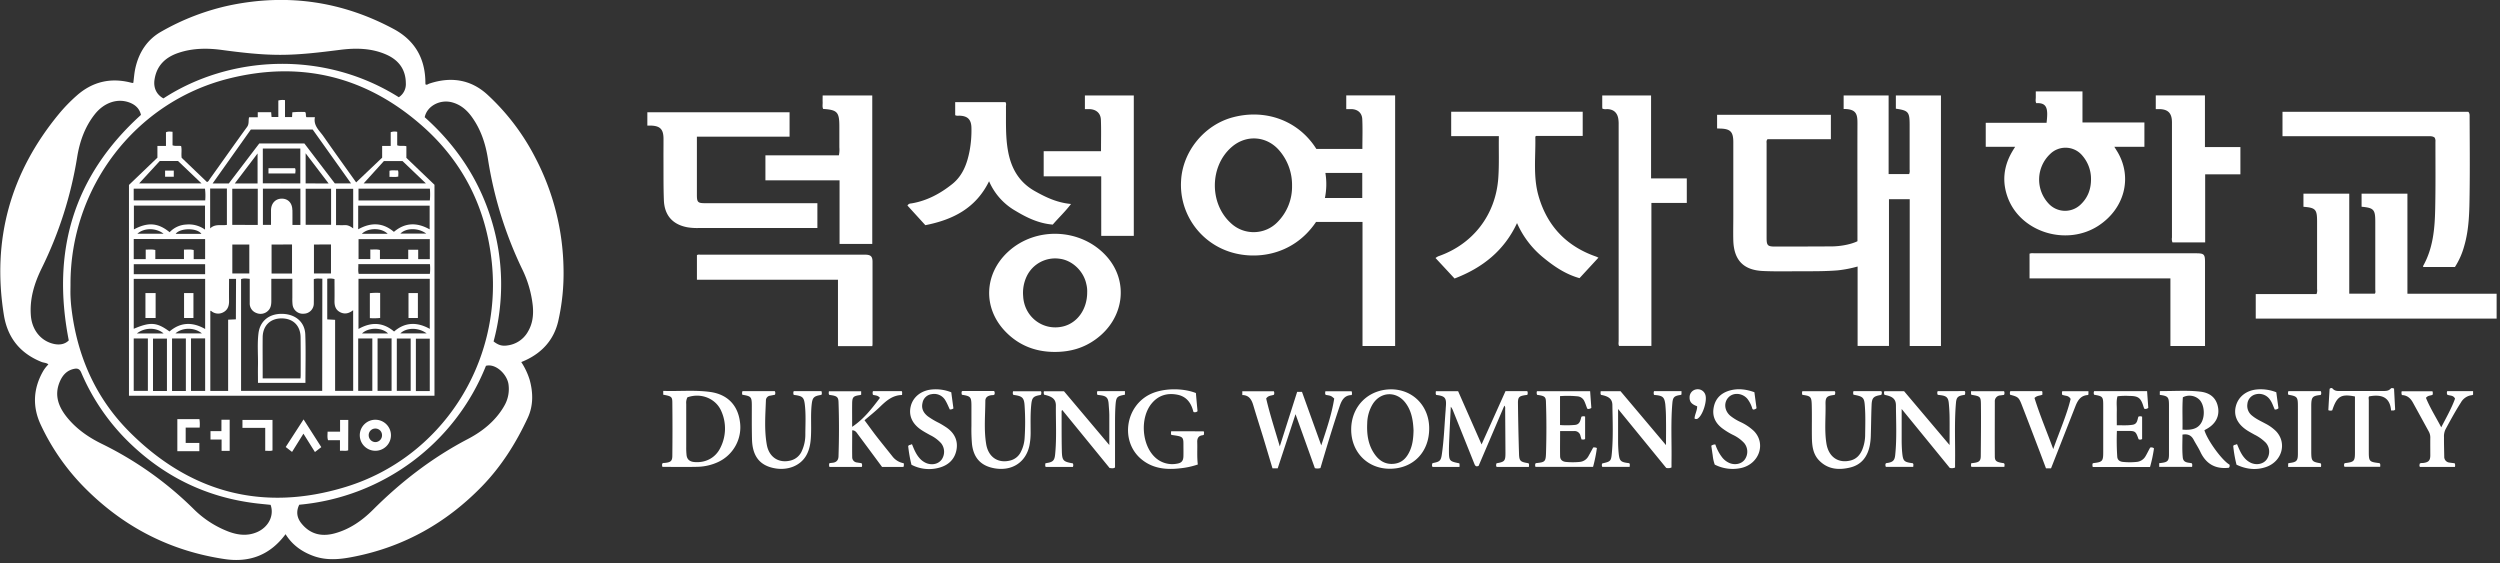 <?xml version="1.0" encoding="UTF-8"?>
<svg xmlns="http://www.w3.org/2000/svg" xml:space="preserve" width="817" height="184" overflow="hidden">
  <rect width="100%" height="100%" fill="#333333" stroke="none"/>
  <defs>
    <clipPath id="a">
      <path d="M-4678-1678h817v184h-817z"></path>
    </clipPath>
    <clipPath id="b">
      <path d="M-4678-1678h816v183h-816z"></path>
    </clipPath>
    <clipPath id="c">
      <path d="M-4678-1678h816v183h-816z"></path>
    </clipPath>
    <clipPath id="d">
      <path d="M-4678-1678h816v183h-816z"></path>
    </clipPath>
  </defs>
  <g clip-path="url(#a)" transform="translate(4678 1678)">
    <g clip-path="url(#b)">
      <g clip-path="url(#c)">
        <g fill="#FFF" clip-path="url(#d)">
          <path d="M-4502.966-1626.284a73.84 73.84 0 0 0-15.737-20.777c-5.447-5-11.986-5.969-19.013-3.61-.387.128-.742.534-1.23.246 0-.145-.033-.273-.033-.407 0-7.952-3.363-13.948-10.45-17.734-16.834-9.003-34.625-11.573-53.372-7.712a77.842 77.842 0 0 0-22.41 8.557c-4.668 2.6-7.414 6.835-8.563 12.05-.344 1.55-.446 3.155-.656 4.732a1.081 1.081 0 0 1-.268.048 5.486 5.486 0 0 1-.656-.139c-6.614-1.658-12.497-.23-17.59 4.279a53.108 53.108 0 0 0-5.765 5.936c-15.898 19.253-21.963 41.116-18.03 65.722 1.192 7.456 5.286 12.547 12.298 15.371.72.294 1.563.24 2.25.786-.37.422-.709.77-.999 1.16-.324.426-.616.875-.875 1.343-3.106 5.61-3.326 11.423-.656 17.167a73.248 73.248 0 0 0 14.829 21.104c12.593 12.53 27.664 20.253 45.334 22.873 8.28 1.225 14.91-1.433 19.88-8.14 2.148 3.471 5.307 5.75 9.16 7.14 4.48 1.605 8.988 1.07 13.49.145 16.237-3.273 29.958-11.05 41.445-22.837 6.415-6.583 11.234-14.252 15.07-22.51 1.827-3.947 1.767-8.209.597-12.413a22.636 22.636 0 0 0-2.735-5.77c.537-.225.94-.391 1.343-.578 5.63-2.588 9.365-6.856 10.746-12.835a70.382 70.382 0 0 0 1.724-17.076 80.74 80.74 0 0 0-9.128-36.121Zm-124.522-25.778c.725-4.61 3.648-7.29 7.892-8.69 4.588-1.525 9.316-1.568 14.055-.931 6.34.85 12.696 1.604 19.094 1.604 6.485 0 12.927-.797 19.342-1.604 5.287-.69 10.558-.647 15.527 1.604 3.955 1.803 6.184 4.878 6.206 9.306a5.085 5.085 0 0 1-2.3 4.546c-24.617-15.51-55.338-13.664-76.915.385-2.273-1.236-3.347-3.503-2.901-6.22Zm-40.424 77.205c-.44-5.546 1.166-10.654 3.551-15.51a127.936 127.936 0 0 0 11.562-36.18c.811-5.08 2.482-9.915 5.733-14.054 3.062-3.91 7.521-5.396 11.47-3.856 1.908.743 3.224 2.027 3.66 4.011-22.195 20.093-29.26 44.737-23.587 73.686-1.187 1.208-2.858 1.561-4.722 1.187-4.315-.882-7.291-4.508-7.667-9.284Zm73.895 70.76c-3.057 1.316-6.114.979-9.133-.112a32.672 32.672 0 0 1-11.707-7.584 113.572 113.572 0 0 0-29.899-21.173c-4.368-2.139-8.317-4.888-11.395-8.712-2.746-3.423-4.154-7.177-2.343-11.509.892-2.139 2.3-3.786 4.755-4.278 1.16-.236 1.805.117 2.283 1.219a70.27 70.27 0 0 0 15.683 22.868c11.406 11.065 24.972 17.756 40.832 19.788 1.768.23 3.546.38 5.373.578 1.246 3.476-.682 7.295-4.449 8.915Zm-41.826-32.917c-11.003-11.082-16.961-24.783-18.804-40.229a50.236 50.236 0 0 1-.312-3.99c-.053-1.315 0-2.582 0-3.871-.064-31.554 21.04-59.417 51.481-67.161 23.882-6.075 45.345-.695 63.71 15.622 13.312 11.835 20.727 26.938 22.51 44.586 3.337 33.014-16.623 63.642-47.757 73.178-27.062 8.305-50.965 1.856-70.828-18.135Zm122.496-8.103c-2.814 4.755-7.01 8.103-11.793 10.606-11.588 6.064-21.758 13.904-30.977 23.109-3.53 3.519-7.587 6.369-12.514 7.706-4.207 1.145-7.903.321-10.745-3.107-1.553-1.851-1.972-3.942-.827-6.252 27.304-2.482 50.89-20.03 61.012-45.394 3.223-.861 6.93 2.823 7.37 6.059a10.924 10.924 0 0 1-1.536 7.273Zm7.754-24.285a8.975 8.975 0 0 1-6.49 4.278c-1.806.284-3.003-.043-4.616-1.294a71.52 71.52 0 0 0-.746-39.86c-4.062-13.198-11.493-24.263-21.76-33.414.747-3.642 4.943-5.883 8.855-4.888 2.826.738 4.905 2.498 6.56 4.813 2.928 4.065 4.453 8.707 5.227 13.568a128.624 128.624 0 0 0 11.143 36.009 35.889 35.889 0 0 1 3.53 12.087c.29 3.043-.027 5.995-1.714 8.701ZM-4077.452-1589.645a38.817 38.817 0 0 0 6.518-1.262v25.954h10.251v-47.945h6.78v47.961h10.208v-81.857h-14.736v4.316c4.12.593 4.501 1.07 4.501 5.348v14.552c.081.49.027.992-.15 1.455h-6.716v-25.671h-14.7v4.407c4.25 0 4.524 1.77 4.514 4.856-.043 12.3 0 24.649 0 36.976v1.39c-2.026.99-5.374 1.675-8.457 1.69-6.13.033-12.26.05-18.396.054-2.493 0-2.837-.337-2.837-2.856v-30.836c0-.423-.15-.888.306-1.396h20.701v-7.964h-37.189v4.45c.333 0 .59.037.849.037 3.497.06 4.453 1.017 4.453 4.455v24.158c0 2.674-.069 5.348 0 8.022.221 6.37 3.315 9.626 9.672 9.915 4.297.198 8.596.08 12.894.085 3.846-.005 7.694.017 11.534-.294ZM-4247.91-1605.48h15.178v40.549h10.66v-81.89h-15.973v4.476h1.531c2.106 0 3.6 1.166 3.702 3.263.15 3.209.037 6.466.037 9.75h-15.044c-5.85-9.322-16.655-13.157-27.282-10.333-9.337 2.476-16.392 11.15-16.918 20.643-.632 9.961 5.263 19.19 14.592 22.847 8.644 3.418 21.754 2.21 29.517-9.305Zm3.047-16.002h12.051v8.194h-12.207c.547-2.7.6-5.475.156-8.194Zm-30.624-8.471c4.835-4.198 11.615-3.631 15.71 1.31a17.19 17.19 0 0 1 4.018 11.317 16.401 16.401 0 0 1-4.685 11.835c-4.123 4.315-10.978 4.495-15.323.401-7.081-6.45-6.93-18.633.28-24.863ZM-3891.256-1614.716h-14.979v4.278c3.98.364 4.475.91 4.475 4.878v22.162c0 .465.173.973-.14 1.358h-8.365v-32.66h-14.968v4.278c3.955.305 4.454.85 4.454 4.76v22.157a2.971 2.971 0 0 1-.188 1.604h-19.857v8.022h78.72v-8.123h-29.152ZM-3992.171-1604.277c8.436-5.557 11.074-15.584 6.276-23.9-.323-.535-.677-1.102-1.14-1.846h9.827v-7.947h-20.24v-10.161h-15.257v1.925c0 .615-.178 1.321.167 1.925 3.76-.235 3.835 2.177 3.357 6.418h-19.878v7.835h9.611c-.398.642-.682 1.07-.945 1.535-2.913 4.958-3.423 10.161-1.295 15.51 4.464 11.091 19.288 15.434 29.517 8.706Zm-15.866-23.371c2.794-2.774 7.319-2.768 10.107.013.166.166.322.34.473.522a11.615 11.615 0 0 1 2.799 7.717c0 3.262-1.075 6.108-3.509 8.348a7.31 7.31 0 0 1-10.257-.326 11.486 11.486 0 0 1 .387-16.274ZM-4175.228-1614.048c-1.795-6.31-.886-12.835-1.026-19.253 0-.064.101-.134.225-.278h15.259v-7.904h-42.982v7.979h15.581c-.08 4.642.134 9.166-.188 13.69-.85 12.023-8.263 21.677-19.69 25.597a5.942 5.942 0 0 0-.823.535c2.08 2.235 4.088 4.396 6.222 6.7 9.096-3.47 16.22-9.091 20.416-18.119a30.134 30.134 0 0 0 8.397 11.12c3.59 2.967 7.382 5.582 12.024 6.882l6.184-6.701c-.473-.214-.628-.3-.79-.358-9.714-3.391-16.01-10.039-18.81-19.89ZM-4461.178-1625.942c.027 4.45-.037 8.9.135 13.37.193 5 2.917 8.022 7.828 8.873 1.105.17 2.224.242 3.341.219H-4410.878v-8.119h-36.76c-2.294 0-2.617-.331-2.617-2.674v-19.055h30.286v-7.99h-46.479v4.354h.897c3.261.043 4.373 1.144 4.384 4.342.005 2.22-.022 4.455-.01 6.68ZM-4138.43-1646.81h-15.958v3.685c0 .214.032.428.048.63.476.177.989.227 1.49.145 2.078.038 3.34 1.07 3.701 3.113.095.614.136 1.235.124 1.856v70.76c0 .535-.151 1.139.144 1.663h10.558v-46.726h11.567v-8.022h-11.675Z"></path>
          <path d="M-3884.734-1633.488c.844 0 1.709-.091 2.38.47.226.414.312.887.253 1.354 0 7.342.075 14.685-.08 22.023-.135 6.418-.694 12.803-3.96 18.59 0 .053.032.166.065.305h10.352a24.551 24.551 0 0 0 3.009-6.782c1.682-5.706 1.709-11.594 1.784-17.45.113-8.28.032-16.58 0-24.832 0-.572.064-1.165-.441-1.663h-60.711v7.985H-3884.734ZM-4348.524-1595.752c-7.92 7.263-8.333 18.424-.902 26.109 4.38 4.53 9.821 6.648 16.118 6.653 5.217 0 9.569-1.342 13.431-4.161 9.29-6.749 10.864-18.862 3.514-27.066-8.225-9.194-23.06-9.9-32.16-1.535Zm25.816 13.306c0 5.498-3.191 9.969-7.833 11.118-6.554 1.605-12.75-3.059-13.093-9.904a12.638 12.638 0 0 1 1.166-6.477c1.949-4.07 6.34-6.394 10.82-5.727 4.1.534 7.764 4.037 8.65 8.236.231.899.329 1.827.29 2.754ZM-4409.009-1642.403c4.648.304 5.309 1.026 5.309 5.738v6.808a9.07 9.07 0 0 1-.151 2.62h-24.011v8.178h24.23v20.777h10.688v-48.517h-16.215c0 .796-.028 1.502 0 2.208.027.706-.151 1.487.15 2.188ZM-4354.771-1618.77a20.43 20.43 0 0 0 8.622 9.664c3.761 2.273 7.678 4.145 12.19 4.503 1.903-2.214 4.01-4.172 5.97-6.733-4.599-.428-8.258-2.198-11.863-4.23-5.013-2.835-7.58-7.205-8.65-12.665-.967-4.936-.693-9.915-.752-14.889 0-.535.177-1.07-.177-1.508h-16.414v4.278c.386.171.814.225 1.23.155 2.854.033 4.057 1.247 4.083 4.081.051 2.49-.151 4.98-.607 7.428-.8 4.14-2.203 8.023-5.603 10.782-3.895 3.123-8.23 5.487-13.26 6.354-.446.075-1.01 0-1.446.722l5.851 6.417c9.01-1.77 16.522-5.546 20.826-14.36ZM-3957.399-1564.921v-27.483c0-2.487-.338-2.819-2.885-2.819h-53.028a3.032 3.032 0 0 0-1.434.118v8.075h46.037v22.109ZM-4395.367-1594.774h-53.695c-.387 0-.8-.128-1.183.172v8.022h46.092v21.692h11.225c.032-.295.07-.466.07-.637v-26.949c-.006-1.775-.619-2.3-2.51-2.3Z"></path>
          <path d="M-4318.115-1600.924h10.64v-45.88h-15.98v4.46h1.3c2.278 0 3.848 1.251 3.928 3.47.129 3.37.038 6.744.038 10.285h-18.735v8.22h18.804ZM-3972.501-1642.344c3.008 0 4.298 1.3 4.298 4.342v37.624a2.929 2.929 0 0 0 .166 1.604h10.686v-22.248h11.514v-8.91h-11.589v-16.889h-16.07v4.476ZM-4181.584-1529.709a860.861 860.861 0 0 1-.349-16.664c0-1.776.392-2.166 2.149-2.455.3-.054.607-.08.897-.113a1.36 1.36 0 0 0 0-1.23h-7.114l-7.822 17.408-7.662-17.392h-7.28c0 .46-.15.867.124 1.22 2.88.353 3.374.946 3.154 3.776-.038.443-.054.887-.086 1.331-.392 4.813-.538 9.675-1.257 14.467-.29 1.898-.72 2.251-2.643 2.631-.162.032-.313.102-.441.139-.097.471-.22.856.096 1.182h8.774c.023-.23.034-.459.033-.69a3.317 3.317 0 0 0-.076-.487c-3.256-.647-3.4-.802-3.4-4.118 0-1.508.064-3.021.133-4.529.146-3.284.312-6.568.474-9.852.342.433.61.919.79 1.439a9009.32 9009.32 0 0 1 6.843 17.055c.275.685.5 1.267 1.462.829 2.778-6.503 5.577-13.044 8.409-19.681.24.289.336.67.263 1.038.036 4.802.068 9.605.096 14.407 0 2.637-.258 2.942-2.917 3.396-.14.476-.236.861.054 1.188h10.52c.032-.455.155-.835-.13-1.198-2.653-.434-3.02-.701-3.094-3.097ZM-4236.305-1550.144h-8.558c-.07.476-.172.867.128 1.198 1.725.284 1.725.284 2.762 1.182-.81 5.14-2.542 10.161-4.24 15.317-2.101-5.826-4.2-11.654-6.295-17.483h-1.585l-5.674 17.809c-1.612-5.508-3.272-10.594-4.444-15.643.716-1.07 1.736-.898 2.53-1.235.163-.368.147-.79-.041-1.145h-10.294v1.241c2.224.043 3.05 1.513 3.594 3.348 1.037 3.492 2.149 6.952 3.223 10.439 1.026 3.391 2.031 6.782 3.047 10.162h1.708l5.824-17.697 6.318 17.648c.6.162 1.235.147 1.826-.042 2.005-6.766 4.03-13.526 6.281-20.216.661-1.974 1.574-3.594 3.938-3.631a1.832 1.832 0 0 0-.048-1.252ZM-4445.946-1549.914c-5.066-.69-10.165-.166-15.312-.342v1.241c2.622.486 2.955.657 2.977 2.46.064 5.825.064 11.648 0 17.466 0 1.755-.538 2.166-2.402 2.364-.3.032-.634-.048-.881.23-.109.352-.09.731.054 1.07 3.932 0 7.78.075 11.615-.027a16.864 16.864 0 0 0 6.608-1.572c5.064-2.375 7.947-7.791 7.077-13.295-.758-5.397-4.164-8.83-9.736-9.595Zm3.369 18.242c-1.612 3.338-4.9 5.017-8.597 4.659-1.37-.134-2.272-.803-2.449-2.199a21.798 21.798 0 0 1-.119-2.674v-14.129a3.907 3.907 0 0 1 .392-2.139c4.546-1.605 9.263.476 11.004 4.364a13.899 13.899 0 0 1-.231 12.118ZM-3957.598-1537.41l.796-.444c2.874-1.604 4.185-4.134 3.648-7.059-.538-2.926-2.445-4.733-5.883-5.108-4.3-.492-8.597-.128-12.895-.187-.08 0-.161.075-.248.123v1.134c2.687.369 2.993.706 3 3.342v16.146c0 2.091-.501 2.498-2.483 2.744l-.71.085v1.214h10.746c.032-.454.16-.839-.145-1.208-1.22-.236-2.735-.102-2.907-1.899-.241-2.476-.092-4.947-.092-7.439 1.714-.316 2.88.214 3.65 1.668.767 1.455 1.61 2.674 2.255 4.086 1.875 3.878 4.927 5.578 9.279 5.07a.993.993 0 0 0 .167-1.032c-2.391-1.348-7.194-7.894-8.178-11.236Zm-.794-2.867c-.995 2.14-2.902 2.968-6.373 2.674.076-3.599-.134-7.129.124-10.562a4.662 4.662 0 0 1 5.373.754c1.526 1.508 1.938 4.845.876 7.134ZM-4223.325-1550.764c-7.558 0-13.136 5.599-13.104 13.215.039 7.348 5.373 12.734 12.594 12.739 7.597 0 12.895-5.386 12.895-13.162.016-7.3-5.276-12.744-12.385-12.792Zm6.153 19.9c-.973 2.278-2.456 4.064-5.1 4.407-2.826.369-4.952-.883-6.505-3.129-2.15-3.064-2.59-6.551-2.413-10.161a12.514 12.514 0 0 1 1.8-6.199c2.585-4.091 7.678-4.321 10.648-.476 2.15 2.787 2.547 6.081 2.687 9.092-.053 2.449-.29 4.519-1.117 6.466ZM-4386.45-1528.976c-1.697-2.139-3.411-4.236-5.082-6.38-1.22-1.567-2.375-3.209-3.943-5.3 1.72-1.482 3.449-2.835 5.018-4.359 2.047-1.984 4.115-3.84 7.247-3.899 0-.497.119-.877-.101-1.262h-9.403a1.686 1.686 0 0 0 0 1.198c.693.257 1.542.075 2.278 1.005-2.59 3.407-5.184 6.862-9.08 9.467 0-2.781-.031-5.226 0-7.664.038-2.07.376-2.396 2.483-2.706a4.17 4.17 0 0 0 .462-.129v-1.134h-10.547c-.032.482-.166.883.173 1.198 2.396.3 2.911.626 2.97 2.316.215 5.883.193 11.825 0 17.734-.037 1.337-.741 2.038-2.068 2.14-.302.026-.602.069-.876.101a1.44 1.44 0 0 0 0 1.236h10.546a1.33 1.33 0 0 0-.08-1.22c-.467-.069-.95-.133-1.435-.219a1.72 1.72 0 0 1-1.611-1.706c-.054-2.92 0-5.846 0-8.819 1.075 0 1.472.802 1.966 1.46 2.627 3.53 5.244 7.075 7.79 10.514h6.984c.165-.385.193-.815.082-1.219a5.915 5.915 0 0 1-3.772-2.353ZM-4137.453-1548.941l.704.065c2.22.251 2.686.796 2.97 2.984.162 1.726.238 3.459.227 5.193.048 2.594 0 5.187 0 8.161a25305.27 25305.27 0 0 0-14.855-17.611h-6.496c0 .46-.15.85.133 1.198 2.542.465 3.67 1.364 3.697 3.316.08 5.203.3 10.412-.166 15.6-.248 2.77-.403 2.861-3.133 3.481a1.174 1.174 0 0 0 0 1.129h8.951c0-.262.038-.439.038-.615a.636.636 0 0 0-.215-.599c-2.81-.326-3.17-.653-3.438-3.401a40.882 40.882 0 0 1-.172-3.744v-10.557l15.725 19.253a2.617 2.617 0 0 0 1.73-.139v-1.819c.108-6.417-.273-12.835.28-19.204.172-1.958.618-2.364 2.648-2.675.119-.035.231-.088.339-.155v-1.101h-8.967a1.608 1.608 0 0 0 0 1.24ZM-4044.759-1550.181c-.198.39-.182.853.038 1.23.242 0 .5.043.763.075 2.149.262 2.686.796 2.853 2.946.123 1.418.21 2.84.226 4.279.032 2.909 0 5.813 0 9.092l-14.866-17.596h-6.448c-.166.388-.144.831.065 1.198 2.622.482 3.707 1.375 3.718 3.434.032 5.423.322 10.851-.243 16.263-.176 1.674-.714 2.236-2.39 2.535-.258.043-.537 0-.736.262-.118.345-.086.722.086 1.043h8.94c0-.251.043-.422.043-.599a.643.643 0 0 0-.2-.599c-2.883-.385-3.18-.652-3.459-3.54-.118-1.236-.156-2.482-.167-3.744v-10.445l15.716 19.253a2.6 2.6 0 0 0 1.735-.112v-1.54c.108-6.535-.274-13.081.295-19.606.156-1.792.64-2.257 2.478-2.551.16-.027.316-.07.467-.102.053-.46.193-.845-.091-1.187ZM-4319.334-1548.935c.237 0 .494.037.752.069 2.213.273 2.762.851 2.902 3.049.075 1.15.193 2.299.204 3.455v9.797l-14.812-17.574h-6.555c-.1.372-.079.765.059 1.124 2.794.62 3.868 1.54 3.847 3.631-.049 5.289.279 10.584-.243 15.862-.187 1.968-.698 2.525-2.686 2.829-.166.027-.322.086-.536.139.058.428-.157.829.171 1.156h8.844c.172-.372.172-.8 0-1.172-3.187-.567-3.53-.877-3.606-4.15-.096-4.31-.064-8.626-.075-12.937 0-.101.108-.198.204-.363l15.49 18.975c.634.037 1.209.235 1.767-.193v-13.6c0-2.268 0-4.541.162-6.797.204-2.674.5-2.888 3.078-3.375v-1.171h-9.004c-.17.401-.157.855.037 1.246ZM-4295.28-1537.063c0 .476-.156.883.113 1.198.612.091 1.192.161 1.762.263 1.826.331 2.148.689 2.148 2.561 0 1.38.033 2.76 0 4.134-.042 1.524-.617 2.209-2.116 2.439a8.164 8.164 0 0 1-7.183-2.107c-4.406-4.14-4.917-13.055-1.016-17.649 2.149-2.556 4.975-3.406 8.199-2.813 3.036.535 4.63 2.631 5.34 5.498 0 .075.097.134.15.214.438.121.907.01 1.242-.294a438.65 438.65 0 0 1-.538-5.937c-4.335-1.7-10.444-1.604-14.505.188-8.635 3.797-10.402 15.744-3.149 21.574 3.691 2.968 8.06 3.374 12.588 2.829a25.867 25.867 0 0 0 5.69-1.236c-.301-2.502-.108-4.904-.188-7.3-.048-1.331.451-2.139 1.843-2.273a1.31 1.31 0 0 0 .327-.144c0-.423.167-.818-.091-1.128ZM-4072.267-1550.181c-.16.376-.16.8 0 1.176 3.031.535 3.471.942 3.67 3.316.274 3.241.172 6.487.129 9.734a12.994 12.994 0 0 1-.962 4.947c-.736 1.722-1.897 3-3.761 3.481-4.046 1.038-7.226-1.118-7.935-5.541-.683-4.278-.193-8.61-.29-12.92-.049-2.14.435-2.637 2.595-2.904.16-.028.317-.065.472-.113.092-.449.221-.834-.069-1.15h-10.568c-.151.382-.151.806 0 1.188 2.686.379 2.987.583 3.063 3.278.096 3.508 0 7.027.048 10.541.037 2.744.306 5.487 2.332 7.594 2.853 2.963 6.446 3.247 10.207 2.327 3.761-.92 5.69-3.637 6.394-7.29.187-1.006.29-2.025.317-3.048.107-3.375.118-6.755.263-10.129.097-2.3.64-2.808 2.934-3.209.112-.036.22-.089.322-.155.06-.428.22-.818-.123-1.123ZM-3975.328-1531.72c-.536.952-.961 1.872-1.477 2.749a3.715 3.715 0 0 1-2.901 1.92c-1.515.158-3.04.158-4.556 0-.978-.102-1.714-.588-1.816-1.642a81.356 81.356 0 0 1-.119-8.487h3.16c2.906 0 2.96.037 3.927 2.722.365.199.816.168 1.155-.08v-7.279a1.374 1.374 0 0 0-1.225 0c-.343 1.032-.333 2.369-1.826 2.621-1.72.294-3.439.16-5.223.171 0-1.733-.032-3.289 0-4.84.032-1.551-.22-3.091.226-4.621a20.683 20.683 0 0 1 3.83-.123c2.982 0 3.81.636 4.675 3.524.075.246.193.476.28.685.45.113.935-.008 1.278-.321-.13-1.781-.258-3.621-.393-5.455h-17.294a1.31 1.31 0 0 0 0 1.182c2.821.476 2.96.647 2.96 3.524v15.344c0 2.824-.295 3.145-3.175 3.46a1.38 1.38 0 0 0-.29.145c-.097.372-.08.765.048 1.128h18.714c.57-1.992.998-4.02 1.289-6.07a1.215 1.215 0 0 0-1.247-.257ZM-4157.348-1531.757a128.83 128.83 0 0 1-1.612 2.947 3.592 3.592 0 0 1-2.847 1.77 23.5 23.5 0 0 1-4.422 0c-1.123-.102-1.902-.685-1.929-1.835-.053-2.738 0-5.481 0-8.262h4.653c.98-.045 1.84.642 2.01 1.604.101.374.225.749.348 1.166.441-.043.85.155 1.161-.209v-7.294a1.532 1.532 0 0 0-1.214.064c-.339 1.192-.483 2.54-2.149 2.674a29.92 29.92 0 0 1-4.836.037v-9.45a33.795 33.795 0 0 1 5.814.075 2.687 2.687 0 0 1 2.148 1.604c.339.717.575 1.487.865 2.231.056.102.125.198.205.283.428.035.855-.084 1.203-.337-.134-1.807-.263-3.61-.397-5.471h-17.37a1.6 1.6 0 0 0 .043 1.198c2.402.332 2.832.61 2.885 2.198.199 5.6.194 11.199.027 16.798-.086 2.846-.35 3.017-3.18 3.305-.089.024-.174.06-.254.107a1.37 1.37 0 0 0 0 1.134h18.805a46.116 46.116 0 0 0 1.252-6.161 1.863 1.863 0 0 0-1.21-.176ZM-4418.594-1550.181a1.365 1.365 0 0 0 0 1.235l.64.08c2.175.332 2.686.792 2.949 2.91.414 3.321.199 6.663.189 9.995a12.639 12.639 0 0 1-1.075 5.182 5.416 5.416 0 0 1-3.654 3.252c-3.858 1.027-7.119-.984-7.86-5.123-.86-4.814-.473-9.654-.295-14.494a1.56 1.56 0 0 1 1.402-1.551l1.542-.299a1.254 1.254 0 0 0-.043-1.182h-10.552c-.161.373-.18.791-.054 1.177 2.918.492 3.09.7 3.1 3.642 0 3.647-.032 7.294.059 10.936.146 5.578 2.596 8.605 7.522 9.472 4.229.743 8.242-.856 10.149-4.107 1.225-2.092 1.526-4.423 1.612-6.798.145-3.374-.15-6.754.241-10.129.237-2.032.704-2.551 2.794-2.909.15-.036.297-.08.441-.134a1.835 1.835 0 0 0-.07-1.155ZM-4346.944-1550.144c-.065.476-.166.872.14 1.198 2.998.391 3.52.915 3.664 3.872.21 3.329.21 6.667 0 9.996a11.528 11.528 0 0 1-1.36 4.973 5.215 5.215 0 0 1-3.271 2.573c-3.977 1.069-7.231-1.011-7.947-5.348-.768-4.68-.295-9.413-.273-14.119 0-1.187.849-1.669 1.928-1.845.338-.054.72.064 1.027-.209a1.172 1.172 0 0 0-.097-1.166h-10.294c-.075 0-.156.07-.247.113-.127.364-.114.762.037 1.117 2.816.434 3.08.722 3.1 3.503v6.68c-.047 2 .016 4.002.188 5.995.538 4.444 2.88 7.038 7.28 7.84 5.765 1.043 10.354-1.941 11.498-7.487.274-1.443.402-2.911.38-4.38 0-2.979-.1-5.958.206-8.931.23-2.246.644-2.738 2.879-3.123.118-.034.232-.08.338-.139.049-.412.188-.797-.069-1.113ZM-4109.246-1540.1a16.298 16.298 0 0 1-3.294-2.027c-1.988-1.69-2.202-4.444-.488-6.118 1.61-1.573 4.464-1.305 6.075.583a9.638 9.638 0 0 1 1.613 3.208c.037.113.155.198.24.295.426.022.84-.14 1.135-.444-.226-1.68-.457-3.391-.698-5.22-2.569-.925-5.105-1.289-7.705-.647-2.869.711-4.889 2.401-5.539 5.348-.65 2.947.349 5.241 2.686 7.054a22.52 22.52 0 0 0 3.525 2.177c1.38.64 2.622 1.536 3.663 2.642a4.411 4.411 0 0 1 .205 5.439c-1.037 1.422-3.106 1.887-4.964 1.133a6.117 6.117 0 0 1-2.327-1.748 14.032 14.032 0 0 1-2.305-4.332 2.153 2.153 0 0 0-1.327.428c.151 1.032.3 2.08.462 3.128.097 1.034.323 2.052.666 3.032a12.85 12.85 0 0 0 8.806 1.07c5.781-1.428 7.973-7.963 4.008-12.028a16.336 16.336 0 0 0-4.437-2.973ZM-3937.687-1539.581c-1.45-.787-2.971-1.46-4.255-2.525a4.052 4.052 0 0 1-1.611-3.877 3.54 3.54 0 0 1 2.686-3.145 4.308 4.308 0 0 1 4.711 1.76c.715.968 1.043 2.139 1.547 3.209.447.03.883-.125 1.21-.428-.237-1.728-.473-3.476-.71-5.22a13.722 13.722 0 0 0-6.382-.914c-3.428.326-5.985 2.358-6.802 5.348-.816 2.989.285 5.69 3.293 7.786.876.61 1.833 1.102 2.762 1.632a13.735 13.735 0 0 1 3.691 2.631 4.4 4.4 0 0 1 .328 5.433c-1.042 1.487-3.154 1.99-5.062 1.204a6.248 6.248 0 0 1-2.31-1.77c-1.074-1.263-1.676-2.803-2.363-4.439-.387.347-.914.139-1.226.625a41.644 41.644 0 0 0 1.075 6.135c3.149 1.486 6.377 1.887 9.67.748 5.26-1.834 6.89-7.883 3.224-11.712a13.83 13.83 0 0 0-3.476-2.481ZM-4368.687-1538.293c-.806-.534-1.655-1.069-2.51-1.518a25.357 25.357 0 0 1-3.56-2.113c-1.442-1.134-2.215-2.551-1.763-4.417a3.469 3.469 0 0 1 2.992-2.846 4.21 4.21 0 0 1 4.534 2.14c.538.898.925 1.898 1.387 2.861a1.75 1.75 0 0 0 1.187-.348c-.23-1.727-.467-3.476-.704-5.262a13.565 13.565 0 0 0-6.318-.92c-3.46.294-6.13 2.396-6.904 5.396-.773 3 .36 5.739 3.348 7.765.95.653 1.982 1.193 2.992 1.76a11.814 11.814 0 0 1 3.53 2.604 4.471 4.471 0 0 1 .226 5.349c-1.075 1.46-3.047 1.946-4.949 1.219a6.037 6.037 0 0 1-2.433-1.813c-1.075-1.268-1.682-2.797-2.349-4.444-.387.369-.93.139-1.224.668a43.647 43.647 0 0 0 1.074 6.092 12.412 12.412 0 0 0 9.026.973c2.971-.797 5.067-2.674 5.669-5.771.602-3.096-.667-5.599-3.251-7.375ZM-4004.04-1548.946c.42.102.844.214 1.28.3a1.97 1.97 0 0 1 1.445 1.032c-1.311 5.348-3.643 10.589-5.684 16.376-2.15-5.846-4.433-11.231-6.125-16.697.87-.877 1.826-.695 2.6-1.107-.102-.396.118-.797-.167-1.134h-10.32a1.411 1.411 0 0 0-.06 1.187c2.601.68 2.833.845 3.821 3.386 1.896 4.882 3.76 9.776 5.625 14.669.768 2.011 1.52 4.033 2.251 5.98h1.655c.144-.364.274-.685.403-1.017 2.53-6.439 5.056-12.881 7.586-19.328.73-1.845 1.708-3.449 4.003-3.599.069 0 .134-.096.23-.176v-1.07h-8.547c-.145.387-.14.813.005 1.198ZM-3896.715-1550.994c-.806.872-1.837.765-2.87.765h-13.145c-1.075 0-2.15.181-2.982-.787-.231-.272-.656-.219-.973.097-.07 1.139-.145 2.289-.214 3.438-.07 1.15-.135 2.37-.2 3.53.404.179.86.198 1.273.054 1.526-4.605 2.87-5.434 7.425-4.535v18.236c0 2.931-.257 3.177-3.223 3.541-.08 0-.15.085-.236.139-.156.343-.14.74.043 1.069h11.67c0-.443.123-.802-.156-1.144a2.76 2.76 0 0 0-.35-.091c-3.041-.364-3.224-.583-3.224-3.663v-16.804c0-.465-.156-.968.092-1.31 3.933-.738 6.813.112 7.194 4.61.591-.059 1.01.134 1.327-.316-.124-2.267-.241-4.562-.365-6.856-.457-.176-.86-.23-1.086.027ZM-3878.216-1548.999c.854.363 1.96.096 2.524 1.283-1.139 3.155-2.847 6.118-4.512 9.365-1.768-3.38-3.697-6.418-4.991-9.627.65-.834 1.499-.7 2.149-.995a1.662 1.662 0 0 0-.039-1.171h-10.03c-.13.414-.102.858.065 1.257 1.681.053 2.788 1 3.567 2.412 1.714 3.119 3.428 6.239 5.13 9.359.366.615.565 1.313.575 2.027-.026 1.957 0 3.915 0 5.883 0 1.717-.584 2.289-2.298 2.503-.388.048-.812-.064-1.162.235-.048.38-.204.77.103 1.07h11.395a1.655 1.655 0 0 0-.07-1.209c-.585-.075-1.117-.128-1.644-.214a1.88 1.88 0 0 1-1.767-1.988v-.001c-.032-2.092-.102-4.183-.081-6.268a5.33 5.33 0 0 1 .484-2.594c1.611-2.979 3.224-5.942 5.05-8.798a4.738 4.738 0 0 1 3.659-2.401.977.977 0 0 0 .311-.155v-1.155h-8.44c-.167.378-.156.809.022 1.182ZM-4026.093-1528.837c-.044-5.963 0-11.926 0-17.889a1.898 1.898 0 0 1 1.847-2.059l1.166-.166a1.346 1.346 0 0 0 0-1.214h-10.788v.829c.021.123.064.242.124.353 2.825.46 3.078.577 3.11 3.032.065 5.648 0 11.295-.048 16.948 0 1.578-.537 2.027-2.063 2.257-.344.053-.693.091-1.075.139 0 .455-.177.829.103 1.171h10.745c.032-.476.199-.882-.167-1.192-2.396-.327-2.944-.664-2.954-2.209ZM-3919.741-1548.903a.85.85 0 0 0 .23-.134 1.457 1.457 0 0 0-.065-1.144h-10.567a1.5 1.5 0 0 0-.038 1.171c2.971.535 3.132.749 3.132 3.84v15.477c0 2.268-.419 2.706-2.648 2.99-.183.036-.36.084-.537.144v1.145h10.745c0-.45.155-.84-.14-1.188-2.805-.46-3.025-.722-3.052-3.636v-15.349c.048-2.658.419-3.038 2.94-3.316ZM-4123.549-1550.77a2.59 2.59 0 0 0-2.288 2.525c-.06 1.524.607 2.342 2.46 3.011.054 1.379-.768 2.599-.849 4a.938.938 0 0 0 1.22-.107c1.558-1.235 2.933-5.69 2.332-7.589a2.6 2.6 0 0 0-2.875-1.84ZM-4536.013-1617.62l-9.182-8.793v-3.802c-1.074-.278-2.01.085-2.998-.3v-4.401a3.876 3.876 0 0 0-2.123.112v4.498h-2.799v3.83l-8.494 8.08c-3.648-5.129-7.216-10.076-10.703-15.081-1.304-1.872-3.336-3.45-2.771-6.23h-2.783c-.339-.536.026-1.161-.425-1.696a32.28 32.28 0 0 0-4.174.101c-.033.578-.065 1.07-.092 1.551h-2.305v-5.524a5.363 5.363 0 0 0-2.18.118v5.385h-2.21a234.17 234.17 0 0 1-.133-1.551h-4.379v1.642h-2.837c-.285 1.112.075 2.14-.65 3.15-4.115 5.653-8.118 11.37-12.201 17.06-.242.342-.392.797-.908.957l-8.274-7.92c-.188-1.316.113-2.605-.177-3.834-.946-.198-1.854.122-2.805-.252v-4.412c-.758-.053-1.408-.203-2.149.166v4.465h-2.794v3.824l-9.295 8.91v68.883h99.84Zm-89.772-7.766h5.964l7.672 7.316h-20.374Zm-3.89 75.119h-4.626v-17.114h4.626Zm-3.584-18.766c2.595-2.043 6.448-2.011 8.71 0Zm9.816 18.809h-4.556v-17.114h4.556Zm6.184 0h-4.518v-17.162h4.518Zm-3.4-18.831c2.283-1.984 6.194-2.01 8.628 0Zm9.702 18.81h-4.62v-17.157h4.615Zm0-20.243c-4.115-2.342-8.01-2.294-11.653.818-4.137-3.027-6.19-3.208-11.685-.882v-16.312h23.338Zm-6.033-34.137a7.919 7.919 0 0 0-5.577 2.514c-3.76-3.086-7.103-3.359-11.675-.92v-7.776H-4611v7.846a9.024 9.024 0 0 0-5.99-1.674Zm4.798 3.049h-8.398c1.472-1.995 7.044-2 8.398-.01Zm-12.357-.043h-8.554c2.192-1.963 6.028-1.973 8.548-.01Zm13.582 1.743v6.563h-3.734v-2.969c-1.075-.294-2.096-.133-3.181-.144v3.08h-9.36v-2.946c-1.074-.29-2.009-.118-3.137-.14v3.119h-3.916v-6.573Zm0 8.215v3.262h-23.318v-3.262Zm0-20.857h-23.34v-3.824h23.297a18.86 18.86 0 0 1 .075 3.834Zm14.946-23.157h20.201l12.53 17.6h-5.297l-9.94-13.038h-14.748l-9.945 13.06h-5.297Zm17.913 31.136v-11.787h8.306v11.798Zm8.274 6.418v9.487h-5.567v-9.455Zm-8.285-19.949v-9.845l7.522 9.878Zm-4.346 8.728c0-2.267-1.376-3.743-3.434-3.743-2.057 0-3.519 1.513-3.535 3.829v4.738h-2.648v-11.824h12.25v11.851h-2.596c0-1.642.011-3.23-.005-4.819Zm-.102 11.231v9.499h-6.684v-9.472Zm-9.542-19.98v-11.37h12.255v11.397Zm-9.988 13.573v-11.797h8.333v11.824Zm5.571 6.418v9.471h-5.55v-9.471Zm-4.738-19.954 7.44-9.803v9.803Zm-8.06 1.674h5.475v11.868c-1.767.31-3.803-.444-5.474 1.15Zm8.409 42.737-2.53.112v23.275h-5.82v-26.131c.055 0 .167-.075.205-.048a3.489 3.489 0 0 0 4.003.503c1.472-.76 1.934-2.102 1.912-3.69-.032-2.391 0-4.787 0-7.252h2.284Zm28.212 23.376h-26.514v-36.516c.892-.337 1.8-.182 2.831-.091v7.899a3.277 3.277 0 0 0 2.15 3.251 3.459 3.459 0 0 0 3.76-.647c.983-.882 1.144-2.064 1.144-3.294v-7.23h6.872v6.224c-.025.714-.003 1.429.065 2.14a3.375 3.375 0 0 0 3.664 3.054l.059-.006a3.333 3.333 0 0 0 3.223-3.428c.038-2.268 0-4.535 0-6.803v-1.07c.951-.31 1.821-.138 2.789-.15Zm10.127 0h-5.91v-23.216l-2.568-.144v-13.274a5.552 5.552 0 0 1 2.37.107c0 2.332.042 4.68 0 7.022-.038 1.567.273 2.941 1.746 3.744 1.472.802 2.922.534 4.346-.599Zm0-53.095c-.918-.685-1.73-1.113-2.73-1.07-.998.043-1.863 0-2.874 0v-11.873h5.604Zm10.042-22.013h6.07c2.419 2.31 4.916 4.7 7.662 7.316h-20.362Zm-8.408 14.579h23.354v7.75c-4.1-2.311-7.994-2.3-11.68.817-3.632-3.096-7.521-3.15-11.674-.834Zm16.353 14.397v3.064h-9.246v-2.968c-1.074-.31-2.03-.102-3.142-.171v3.14h-3.847v-6.51h23.29v6.53h-3.799v-3.075Zm-15.155-5.204c2.085-2.016 6.398-2.01 8.43 0Zm12.583-.053c1.87-1.91 5.844-1.958 8.472 0Zm-9.161 51.4h-4.615v-17.135h4.615Zm-3.38-18.761c2.096-2.059 6.523-2.059 8.521 0Zm9.672 18.755h-4.578v-17.151h4.578Zm6.242 0h-4.534v-17.113h4.534Zm-3.38-18.782c1.989-1.963 5.943-2 8.597 0Zm9.618 18.841h-4.54v-17.113h4.54Zm0-20.322c-4.094-2.289-8.06-2.273-11.664.866-3.659-3.096-7.521-3.166-11.632-.84v-16.397h23.296Zm0-17.98h-23.226c-.274-1.033-.075-2.07-.123-3.183h23.398a14.009 14.009 0 0 1-.022 3.172Zm0-23.981h-23.29v-3.85h23.323c.114 1.277.11 2.562-.011 3.84ZM-4555.252-1540.828c-2.813-.041-5.128 2.195-5.17 4.995-.04 2.8 2.206 5.103 5.019 5.144 2.813.041 5.126-2.195 5.168-4.994v-.101c-.017-2.76-2.246-5-5.017-5.044Zm-.07 7.306a2.229 2.229 0 0 1-2.182-2.241 2.142 2.142 0 0 1 2.197-2.187 2.143 2.143 0 0 1 2.15 2.138v.076a2.203 2.203 0 0 1-2.166 2.214ZM-4620.047-1541.025v10.482h7.194v-2.701h-4.465v-5.006h4.562c.09-.924.068-1.856-.065-2.775ZM-4584.63-1531.918l2.073 1.605 3.718-5.963 3.76 6 2.08-1.604a6431.51 6431.51 0 0 0-5.797-9.06ZM-4598.766-1538.175h7.441v7.487c.913 0 1.66.129 2.38-.096v-9.974h-9.821ZM-4564.177-1540.763h-2.687v3.829h-4.082c0 1.011-.156 1.877.15 2.802h3.895v3.455c1.01-.102 1.88.155 2.687-.155ZM-4605.638-1537.105h-3.572v2.743h3.626v3.701h2.643v-10.161h-2.686Z"></path>
          <path d="M-4585.673-1575.43c-4.298-.128-7.36 2.279-7.86 6.37-.425 3.492-.091 7.022-.161 10.53-.038 1.861 0 3.744 0 5.643h15.51c0-5.348.146-10.595-.048-15.831-.156-4.037-3.196-6.599-7.44-6.712Zm5.937 19.986c0 .348-.038.69-.065 1.102h-12.357v-2.524c0-3.642-.037-7.284 0-10.926.049-3.803 2.51-6.188 6.254-6.156 3.745.032 6.12 2.417 6.136 6.246.048 4.086.037 8.172.032 12.258ZM-4553.765-1574.092v-8.178a19.85 19.85 0 0 0-3.368.075v8.161c1.122.081 2.25.061 3.368-.058ZM-4541.434-1582.232h-3.068v8.156h3.068ZM-4627.14-1582.232h-3.33v8.156h3.33ZM-4614.782-1582.232h-3.068v8.156h3.068ZM-4590.261-1623.038v1.727h8.752c.054-.647.193-1.208-.08-1.727ZM-4624.05-1620.24h2.842v-2.017h-2.842ZM-4547.957-1622.31c-.961.032-1.88-.14-2.762.112v2.005c1.075-.037 1.972.134 2.892-.123-.055-.695.144-1.348-.13-1.995Z"></path>
        </g>
      </g>
    </g>
  </g>
</svg>
